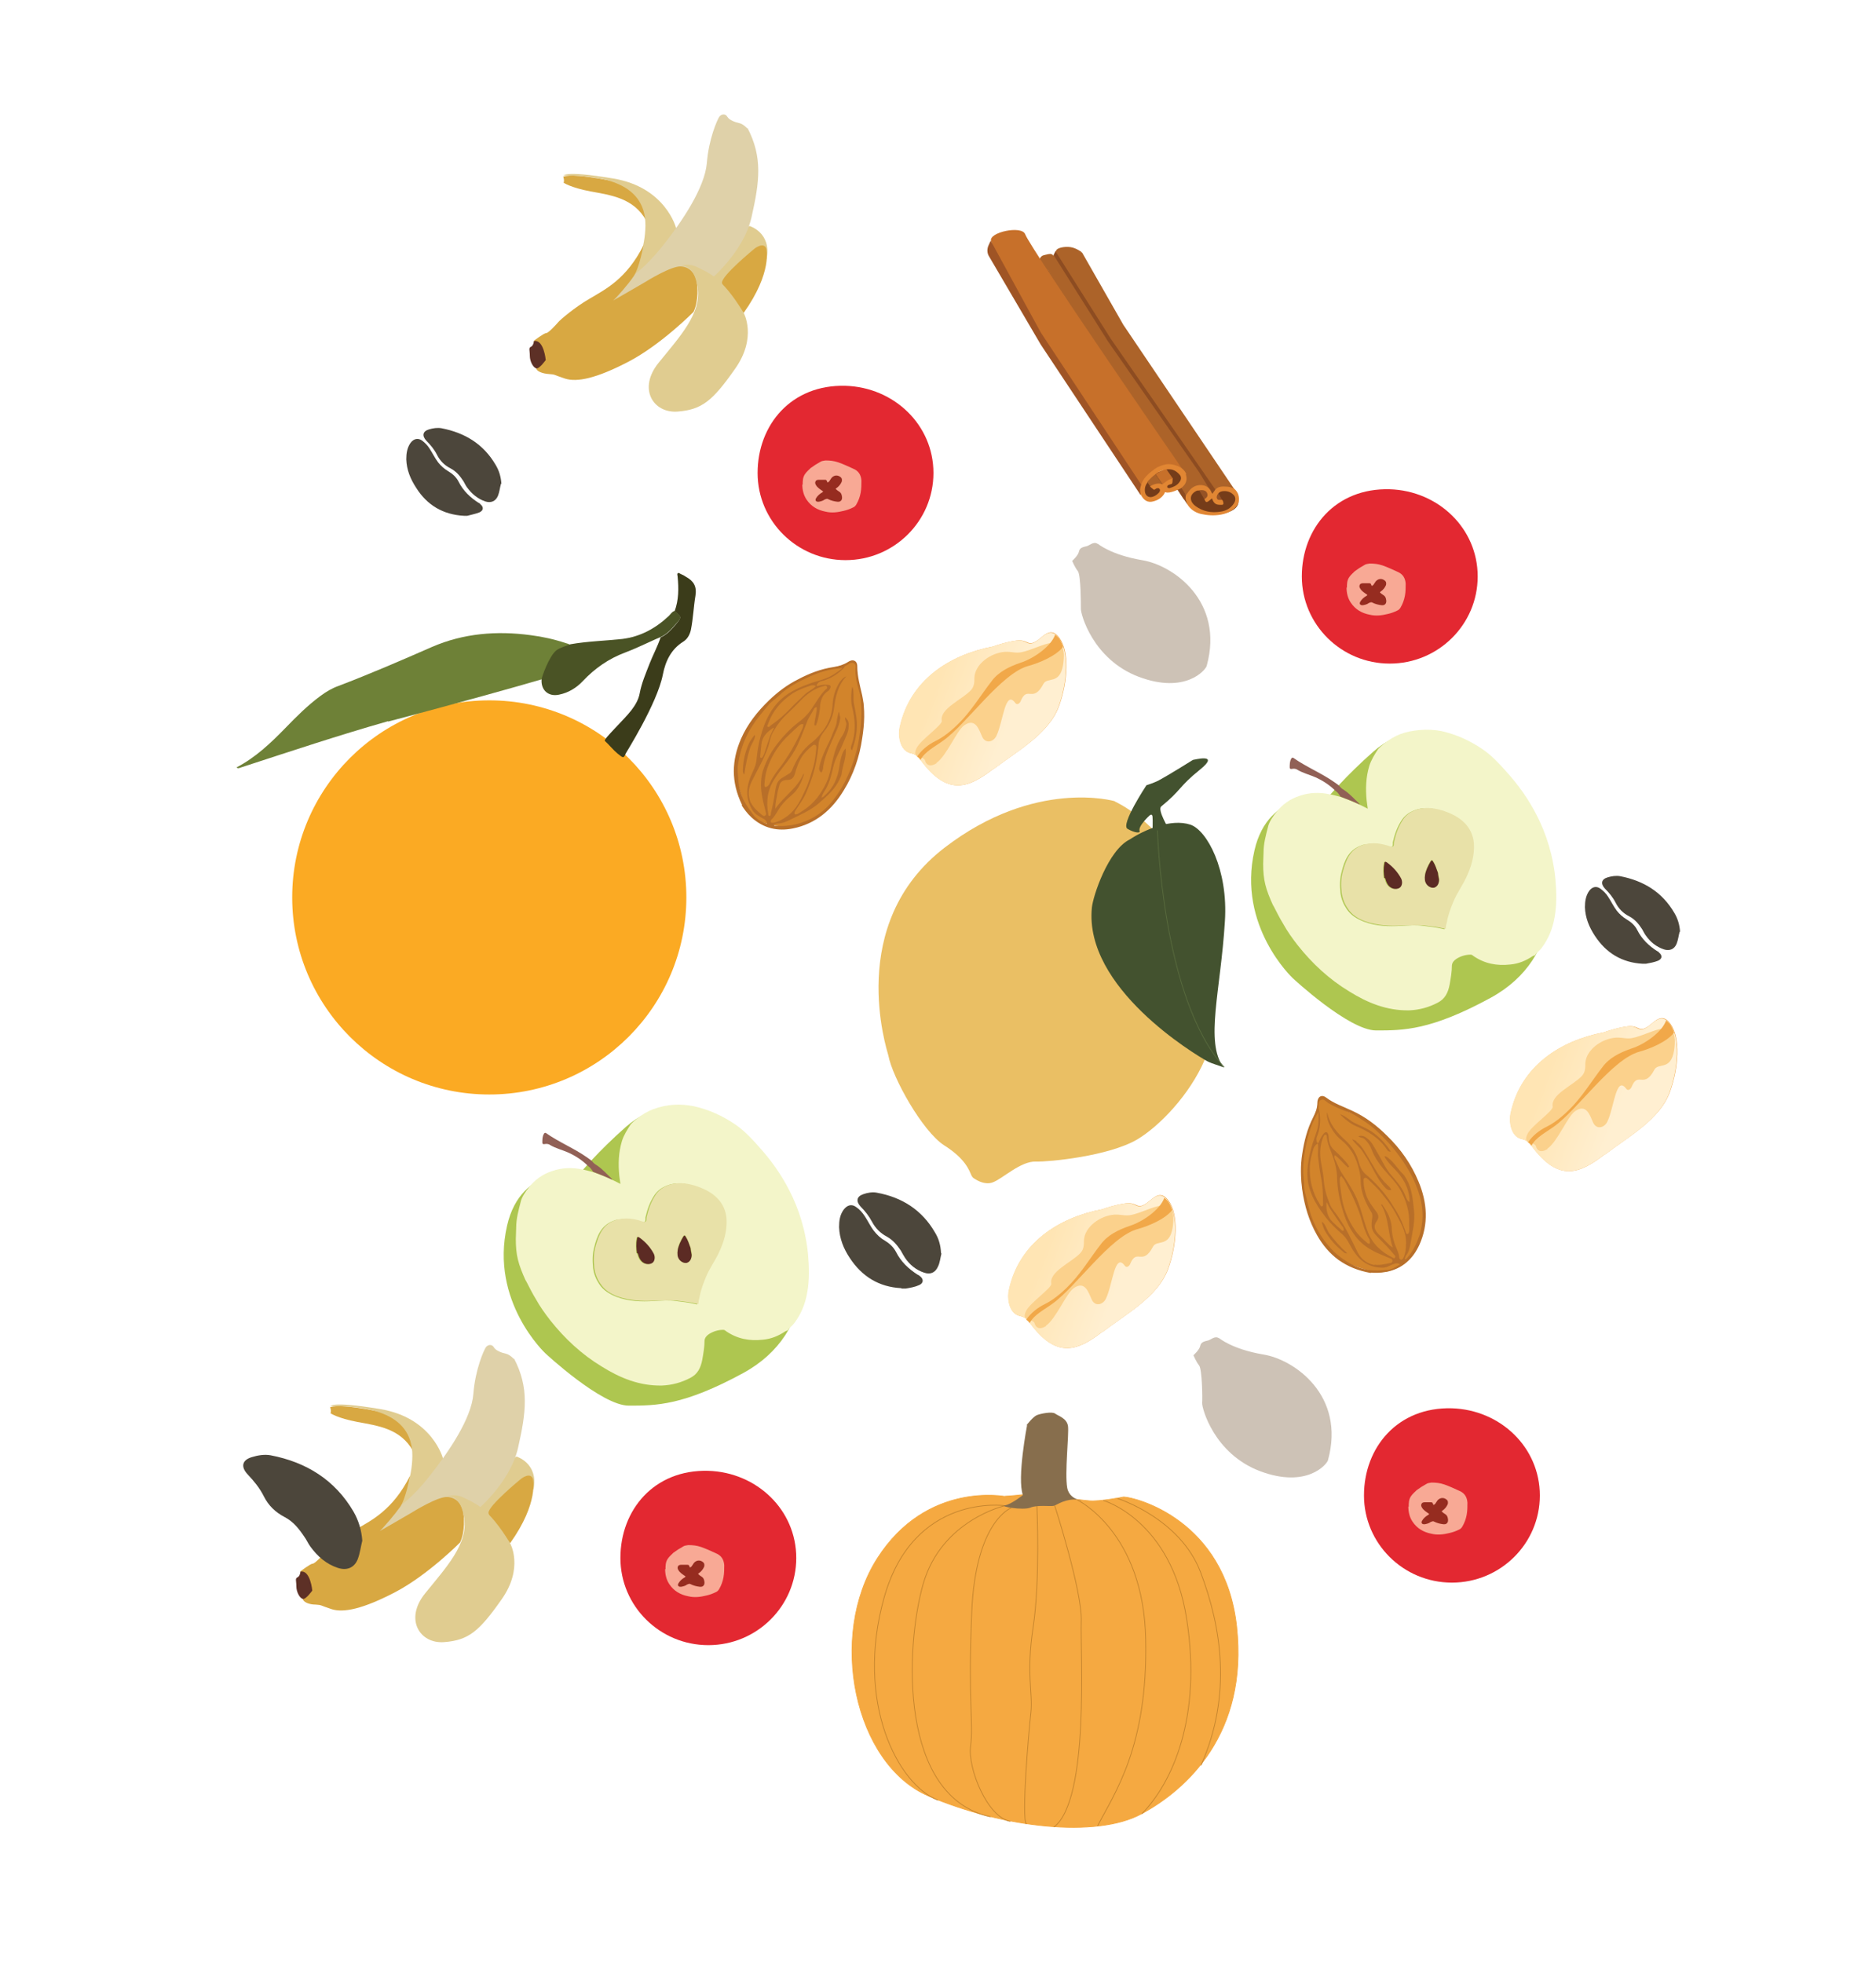 <svg viewBox="0 0 495 518" version="1.1" xmlns:xlink="http://www.w3.org/1999/xlink" xmlns="http://www.w3.org/2000/svg" id="Layer_1">
  
  <defs>
    <linearGradient gradientUnits="userSpaceOnUse" gradientTransform="translate(-142.6 1666.7) rotate(-61.2) scale(1 -1)" y2="162.9" x2="1481.5" y1="184" x1="1478.5" id="linear-gradient">
      <stop stop-color="#ffe5b4" offset="0"></stop>
      <stop stop-color="#ffefd1" offset="1"></stop>
    </linearGradient>
    <linearGradient xlink:href="#linear-gradient" y2="256.4" x2="1376.9" y1="277.6" x1="1373.9" id="linear-gradient1"></linearGradient>
    <linearGradient xlink:href="#linear-gradient" y2="353.2" x2="1493.1" y1="374.4" x1="1490.1" id="linear-gradient2"></linearGradient>
  </defs>
  <g>
    <circle style="fill: #fbaa23;" r="52" cy="236.8" cx="129.1"></circle>
    <g>
      <path style="fill: #6e8137;" d="M102.4,190.3c-13,3.7-25.9,8-38.8,12.2-.4.1-.7.4-1.2,0,5-2.6,9-6.4,12.9-10.4,2.9-3,5.9-6,9.3-8.5,1.5-1.1,3-2,4.7-2.6,8.4-3.2,16.5-6.7,24.7-10.3,8.3-3.6,17.1-4.3,26-3.1,3.2.4,6.3,1.1,9.3,2.1.4.1.8.2,1.2.5,2.3,1.6,3.5,4.9,2.4,5.8-2,1.5-49.2,14.1-50.5,14.4Z"></path>
      <path style="fill: #3b3c1a;" d="M165.1,198.9c-.6,1.2-.6,1.2-2.2-.1-1.2-1-2.1-2.2-3.3-3.3-.5-.4,5-5.5,7-8.1,1-1.3,1.9-2.8,2.2-4.5.5-2.7,1.6-5.2,2.6-7.8.9-2.3,2.1-4.5,2.9-6.9,1.6-.7,2.8-2,3.9-3.3,1.7-2,1.7-2.1-.2-3.6,1.1-3,1.1-6,.8-9.1,0-.3-.2-.7,0-.9.3-.3.6.1.9.2.5.2.9.4,1.3.7,2,1.1,2.9,2.5,2.5,5-.5,3-.6,6-1.2,9-.3,1.3-.9,2.4-2,3.1-3.2,2-4.7,5.1-5.4,8.7-1.5,7.7-9.9,20.9-9.9,21Z"></path>
      <path style="fill: #4a5325;" d="M178,161.2c1.9,1.5,2,1.7.2,3.6-1.1,1.3-2.3,2.6-3.9,3.3-.5.2-.9.4-1.4.6-2.7,1.2-5.3,2.5-8,3.5-4.3,1.6-8,4.2-11.1,7.5-1.7,1.8-3.8,3.1-6.3,3.6-2.8.6-4.8-1.2-4.6-4,0-.6,2-6.2,3.9-7.7,1.1-.8,2.5-1.1,3.7-1.6,4.5-.8,9.1-.9,13.7-1.4,4.8-.6,8.8-2.8,12.3-6.1.5-.5.8-1.1,1.5-1.3Z"></path>
    </g>
  </g>
  <g>
    <path style="fill: #e32831;" d="M223.1,147.8c-12.8,0-23.2-10.3-23.2-23,0-12.7,8.9-23.4,23.2-23,12.8.4,23.2,10.3,23.2,23,0,12.7-10.4,23-23.2,23Z"></path>
    <path style="fill: #f8a995;" d="M211.8,127.9c0-1,0-1.9.6-2.8.4-.6,1-1.1,1.5-1.6.8-.6,1.6-1.1,2.5-1.6.4-.3.9-.3,1.4-.4,1.2,0,2.2.1,3.4.5,1.4.5,2.7,1.1,4,1.7,1.4.6,2,1.7,2.1,3.1,0,1.1,0,2.1-.2,3.2-.2,1.1-.6,2.2-1.2,3.2-.2.3-.5.6-.8.7-.8.4-1.6.7-2.5.9-1.6.4-3.2.6-4.8.2-2.1-.4-3.8-1.4-5-3.2-.8-1.2-1.1-2.6-1.1-4Z"></path>
    <path style="fill: #962c20;" d="M217.1,129.6c-.7-.5-1.4-.9-1.8-1.6-.2-.3-.3-.7-.1-1,.1-.3.5-.4.8-.4.5,0,1,0,1.6,0,.3,0,.5,0,.6.4.1.5.4.2.6,0,.2-.3.4-.6.6-.9.7-.8,1.7-.8,2.4-.2.4.3.4.8.3,1.2-.3.7-.8,1.3-1.4,1.7-.3.2-.2.2,0,.4.4.4.9.5,1.2,1,.3.5.4,1.4.1,1.8-.3.4-.6.4-1,.4-.9-.1-1.7-.3-2.5-.7-.3-.2-.6,0-.9.1-.5.4-1.1.5-1.6.6-.3,0-.5,0-.7-.2-.2-.2-.1-.5,0-.7.4-.7,1-1.2,1.7-1.6,0,0,.1-.1.2-.2Z"></path>
  </g>
  <g>
    <path style="fill: #eabf64;" d="M294.1,211.4s-21-6.1-44.9,12.3c-26.1,20.1-15.2,53.2-14.8,54.8,1.1,5.9,9,20,14.7,23.7,5.7,3.6,6.6,6.6,7.2,7.9.2.4.4.7.8.9.9.6,2.9,1.7,4.8,1,2.6-.9,7.4-5.7,11.5-5.5,3.4.1,19-1.4,26.6-5.8,5.9-3.5,13.9-11.8,17.9-21.1,3.8-8.7-.5-39.2-5.6-49.5-6.8-13.6-18.1-18.6-18.1-18.6Z"></path>
    <g>
      <path style="fill: #43522f;" d="M322.9,281.7c-.7-.4-3.1-1-4.4-1.7-3.2-1.8-32.5-19.3-30.4-40.5.3-3.1,4.3-15.2,10-18,3.8-2.5,10.8-5.6,16-3.9,4.4,1.5,10,11.9,9.1,25.5-1.1,18.3-5.3,31.8-.4,38.5Z"></path>
      <path style="fill: #43522f;" d="M308.5,218.9s-3.2-5.2-2.1-6.1c5.5-4.5,4.5-5.1,10.2-9.7s-1.9-2.5-1.8-2.6-5.7,3.6-9.2,5.5c-1.2.6-3.1,1.2-3.1,1.2,0,0-6.9,10.4-5,11.5s3.4,1.2,3.2.6c-.5-1.3,2.6-4.1,2.6-4.1,0,0,.7-.7.8.3s0,3.8,0,3.8l4.6-.4Z"></path>
    </g>
    <path style="fill: none;" d="M318.5,277.1"></path>
    <path style="fill: none;" d="M304.4,219.2"></path>
    <path style="fill: none; stroke: #586a3d; stroke-miterlimit: 10; stroke-width: .2px;" d="M305.4,219.1s1.2,44.4,17.6,62.5"></path>
  </g>
  <g>
    <path style="fill: #d8a842;" d="M87.1,371.2s.4,1.2.1,1.7c0,0,1.8,1.3,7.1,2.3,5.3,1,11.4,1.7,14.7,7.7,3.3,6,.9-4.6.9-4.6l-6-5s-13.4-3.2-16.7-2Z"></path>
    <path style="fill: #e0cc90;" d="M136.2,384.3s5.9,1.7,4.6,8.6l-13.7,8.2-2.4-9.7,11.5-7Z"></path>
    <path style="fill: #d8a842;" d="M140.6,390.2s1.7,6.2-6,17c0,0-5.6-6.1-5.7-8-.1-1.9,8.6-9,8.6-9,0,0,2.4-1.9,3.1,0Z"></path>
    <path style="fill: #e0cc90;" d="M87.1,371.2s-.6-1.7,13.2.6c13.9,2.3,16.6,13.1,16.6,13.1l-.3,5.8-16.4,13.1s8.5-7.7,8.6-19.6c.1-11.9-12.8-13.2-21.7-13.2Z"></path>
    <path style="fill: #dfd1a9;" d="M135.6,358.6s-1.1-1.2-2.1-1.4-2.7-.8-3.2-1.7-1.6-.7-2.1,0-2.8,5.8-3.3,12.3-6.5,15.3-11.5,21.6c-4.9,6.3-8.3,8.2-8.3,8.2l-6.2,5.4,2.2,1.9,24.6-6.3s8.9-7.3,11-16.6c2.1-9.3,3-15.8-1.1-23.6Z"></path>
    <path style="fill: #d8a842;" d="M79.3,414.6s2.6-2,3.2-2,2.7-2.3,3.2-2.9,4.3-3.9,8.3-6.2,9.7-5.1,14.2-14.1c0,0-1.1,6-2.6,8.2-1.5,2.1-4.4,5.5-5.4,6.4,0,0,7.5-4.3,8.3-4.8s7-4.3,9.5-4.2,3.7,2,4.1,3.5.7,5.5-.7,8.5c0,0-8.5,8.6-17.1,13.1-8.6,4.5-13.7,5.5-16.8,4.5s-2.5-1.1-4.2-1.2c-1.8,0-3.3-.7-3.4-1.5s-.6-7.2-.6-7.2Z"></path>
    <path style="fill: #e0cc90;" d="M118,394.9s1.9-1,4.6.4,6.2,2.4,12,11.9c0,0,3.7,6.5-2.3,14.9-5.9,8.4-8.7,10.7-15.1,11.2s-10.6-6-5-12.9c5.6-6.9,11.2-12.9,10.3-19.6-.9-6.8-4.4-5.9-4.4-5.9Z"></path>
    <path style="fill: #5d3026;" d="M79.3,414.6s-.1,1.3-.8,1.6-.3.9-.3,2.4.9,3.1,1.7,3.3,2.5-2.2,2.5-2.2c0,0-.5-5.5-3.1-5Z"></path>
  </g>
  <rect style="fill: none;" transform="translate(-187.5 110.2) rotate(-29.3)" height="40.5" width="72.8" y="393.7" x="80.8"></rect>
  <g>
    <path style="fill: #d8a842;" d="M148.6,46.5s.4,1.2.1,1.7c0,0,1.8,1.3,7.1,2.3s11.4,1.7,14.7,7.7c3.3,6,.9-4.6.9-4.6l-6-5s-13.4-3.2-16.7-2Z"></path>
    <path style="fill: #e0cc90;" d="M197.7,59.6s5.9,1.7,4.6,8.6l-13.7,8.2-2.4-9.7,11.5-7Z"></path>
    <path style="fill: #d8a842;" d="M202.2,65.6s1.7,6.2-6,17c0,0-5.6-6.1-5.7-8-.1-1.9,8.6-9,8.6-9,0,0,2.4-1.9,3.1,0Z"></path>
    <path style="fill: #e0cc90;" d="M148.6,46.5s-.6-1.7,13.2.6c13.9,2.3,16.6,13.1,16.6,13.1l-.3,5.8-16.4,13.1s8.5-7.7,8.6-19.6c.1-11.9-12.8-13.2-21.7-13.2Z"></path>
    <path style="fill: #dfd1a9;" d="M197.2,33.9s-1.1-1.2-2.1-1.4-2.7-.8-3.2-1.7-1.6-.7-2.1,0-2.8,5.8-3.3,12.3c-.6,6.5-6.5,15.3-11.5,21.6s-8.3,8.2-8.3,8.2l-6.2,5.4,2.2,1.9,24.6-6.3s8.9-7.3,11-16.6c2.1-9.3,3-15.8-1.1-23.6Z"></path>
    <path style="fill: #d8a842;" d="M140.9,89.9s2.6-2,3.2-2,2.7-2.3,3.2-2.9,4.3-3.9,8.3-6.2c4-2.4,9.7-5.1,14.2-14.1,0,0-1.1,6-2.6,8.2s-4.4,5.5-5.4,6.4c0,0,7.5-4.3,8.3-4.8s7-4.3,9.5-4.2,3.7,2,4.1,3.5c.4,1.5.7,5.5-.7,8.5,0,0-8.5,8.6-17.1,13.1-8.6,4.5-13.7,5.5-16.8,4.5s-2.5-1.1-4.2-1.2-3.3-.7-3.4-1.5-.6-7.2-.6-7.2Z"></path>
    <path style="fill: #e0cc90;" d="M179.6,70.2s1.9-1,4.6.4c2.7,1.4,6.2,2.4,12,11.9,0,0,3.7,6.5-2.3,14.9-5.9,8.4-8.7,10.7-15.1,11.2s-10.6-6-5-12.9c5.6-6.9,11.2-12.9,10.3-19.6-.9-6.8-4.4-5.9-4.4-5.9Z"></path>
    <path style="fill: #5d3026;" d="M140.9,89.9s-.1,1.3-.8,1.6-.3.9-.3,2.4.9,3.1,1.7,3.3,2.5-2.2,2.5-2.2c0,0-.5-5.5-3.1-5Z"></path>
  </g>
  <rect style="fill: none;" transform="translate(-20.8 98.8) rotate(-29.3)" height="40.5" width="72.8" y="69" x="142.4"></rect>
  <g>
    <path style="fill: #aec650;" d="M153.2,309.4s-15.7-2.3-19.4,14c-4.6,20,10.1,33.7,10.1,33.7,0,0,14.8,13.8,22,13.8,7.2,0,14.4,0,30.2-8.6,39.2-21.4-3.4-89.1-30.9-65-7.6,6.7-11.9,12-11.9,12Z"></path>
    <path style="fill: #f3f5c9;" d="M138.8,338.1c-2.1-4.6-2.7-6.9-2.7-11.2,0-1,.1-2,.1-3,0-2.3.6-4.5,1.2-6.8.2-1.1,1.4-2.9,2.1-3.7,1.6-2.1,3.7-3.6,6.2-4.4,2.6-.9,5.3-1,8-.4.3,0,2.2.5,2.9.7,1.7.6,3.4,1.3,5.1,2.1h0s0,0,0,0c.6.3,1.3.6,2,1-.1-.8-.2-1.5-.3-2.2-.3-3.1-.2-6.1.7-9.1.5-1.6,1.4-3,2.3-4.4.6-.7,3-2.9,5.9-4,3.8-1.4,7.3-1.5,10.8-.8,4,.9,7.5,2.5,10.9,4.8,2.8,1.9,5.2,4.7,7.4,7.2,3.1,3.6,5.7,7.6,7.7,11.9,1.3,2.8,2.3,5.7,3,8.6.5,2.1.9,4.3,1.1,6.5.3,3.4.4,6.8-.2,10.1-.5,3-1.6,5.7-3.4,8.1-.5.7-1.3,1.2-1.8,2-.2,0-.4.1-.6.2-1.8,1.2-3.7,2-5.9,2.2-3.5.4-6.8-.2-9.8-2.3-.2-.2-.4-.3-.7-.3-1.3,0-2.6.4-3.7,1.1-.6.4-1.1.9-1.2,1.7,0,1.7-.3,3.4-.6,5.1-.4,2.1-1.2,3.8-3.2,4.8-2.3,1.2-4.8,1.9-7.5,2-5.9.1-11-2-15.8-5-5.3-3.2-9.8-7.4-13.6-12.2-1.4-1.8-2.7-3.6-3.8-5.6-1-1.6-1.8-3.3-2.7-5ZM162.9,321.8c-.4.1-.8.2-1.2.4-3.1,1.2-4.2,4-4.9,6.9-.5,1.8-.5,3.6-.3,5.5.2,1.6.8,3,1.6,4.2,1.1,1.7,2.8,2.7,4.6,3.4,3.2,1.2,6.5,1.3,9.8,1.1,2-.1,3.9-.3,5.9,0,1.7.2,3.4.4,5.1.8.2,0,.5.3.5-.2,0-.6.2-1,.3-1.6.4-1.8,1-3.6,1.7-5.3.9-2.2,2.3-4.1,3.3-6.2,1.3-2.9,2.3-5.9,2.1-9.2-.1-2.1-1-3.9-2.5-5.4-1.7-1.7-3.7-2.7-6-3.3-2.4-.7-4.7-1-7.1,0-1.2.5-2.2,1.2-3,2.3-1.3,1.9-2,3.9-2.5,6.1,0,.4.1,1.1-.4,1.2-.4.1-.9-.1-1.3-.3-1.9-.6-3.9-.7-6-.3Z"></path>
    <path style="fill: #e8e1a8;" d="M162.9,321.8c2.1-.5,4-.3,6,.3.4.1,1,.4,1.3.3.5-.1.3-.8.4-1.2.5-2.2,1.2-4.2,2.5-6.1.8-1.1,1.8-1.8,3-2.3,2.4-.9,4.7-.7,7.1,0,2.2.7,4.3,1.6,6,3.3,1.5,1.5,2.3,3.3,2.5,5.4.2,3.3-.7,6.3-2.1,9.2-1,2.1-2.4,4-3.3,6.2-.7,1.7-1.4,3.5-1.7,5.3-.1.5-.3,1-.3,1.6,0,.5-.3.2-.5.2-1.7-.4-3.4-.6-5.1-.8-2-.2-3.9,0-5.9,0-3.3.2-6.6,0-9.8-1.1-1.9-.7-3.5-1.7-4.6-3.4-.9-1.3-1.4-2.7-1.6-4.2-.2-1.9-.2-3.7.3-5.5.8-2.9,1.8-5.7,4.9-6.9.4-.2.8-.3,1.2-.4ZM168.1,330.7c.3,1.2.7,2.1,1.7,2.6.8.4,1.8.3,2.3-.2.5-.6.7-1.5.2-2.3-.9-1.7-2.1-3.1-3.7-4.2-.4-.3-.6-.3-.7.3-.2,1.3-.1,2.6,0,3.8ZM182.2,329.2c-.4-1-.7-2.1-1.3-3-.2-.3-.3-.4-.6,0-.7,1.1-1.3,2.3-1.5,3.7-.1.8,0,1.6.4,2.3.5.8,1.4,1.2,2.1.9.8-.3,1.2-1,1.2-2.1,0-.6-.2-1.3-.3-1.9Z"></path>
    <path style="fill: #916056;" d="M156.3,306.5c.3.4.7.7,1.2,1,1.5,1,2.6,2.3,3.9,3.5,0,0,.1.2.2.3-1.7-.8-3.3-1.4-5.1-2.1-.4-.6-.7-1.1-1.3-1.5-1.5-1.5-3.3-2.7-5.3-3.6-1.6-.7-3.3-1.1-4.8-2-.4-.3-1-.3-1.5-.2-.3,0-.5,0-.5-.4,0-.8,0-1.6.4-2.3.1-.2.3-.4.6-.2,3.4,2.4,7.4,4,10.8,6.4.4.3.9.6,1.3,1Z"></path>
    <path style="fill: #9d7b72;" d="M161.7,311.4s0,0,0,0c0,0,0,0,0,0Z"></path>
    <path style="fill: #5c2b24;" d="M168.1,330.7c-.2-1.2-.3-2.5,0-3.8,0-.6.3-.6.7-.3,1.5,1.1,2.8,2.5,3.7,4.2.4.8.3,1.8-.2,2.3-.5.5-1.5.6-2.3.2-1-.5-1.4-1.5-1.7-2.6Z"></path>
    <path style="fill: #5c2b24;" d="M182.2,329.2c0,.6.2,1.3.3,1.9,0,1-.4,1.8-1.2,2.1-.7.2-1.6-.2-2.1-.9-.5-.7-.5-1.5-.4-2.3.2-1.3.8-2.5,1.5-3.7.3-.4.4-.3.6,0,.6.9.9,1.9,1.3,3Z"></path>
  </g>
  <rect style="fill: none;" transform="translate(346.7 725) rotate(-161.3)" height="15" width="29" y="326.5" x="218.5"></rect>
  <path style="fill: #4c463b;" d="M248.4,330.8c-.3,1.2-.4,2.4-.9,3.4-.7,1.6-2,2.2-3.7,1.6-2.1-.7-3.8-2.1-5-3.9-.4-.6-.7-1.2-1.1-1.9-1-1.5-2.1-2.8-3.7-3.7-1.7-.9-3-2.2-3.9-3.9-.8-1.5-1.8-2.8-3-4-1.3-1.4-1.1-2.7.7-3.3,1.1-.4,2.4-.6,3.5-.4,6.7,1.2,12,4.6,15.4,10.5,1,1.6,1.5,3.4,1.6,5.4Z"></path>
  <path style="fill: #4c463b;" d="M237.8,339.9c-5.9-.3-10.4-3.1-13.6-8-1.6-2.4-2.7-5.1-2.8-8.1,0-1.7.2-3.2,1.2-4.6.9-1.2,2.1-1.6,3.3-.7.9.6,1.6,1.4,2.2,2.3.9,1.3,1.5,2.7,2.5,4,.8,1,1.7,1.9,2.8,2.5,1.3.8,2.3,1.7,3,3,1.3,2.6,3.3,4.5,5.8,6.1.2,0,.3.2.5.3,1.1.8,1,1.9-.2,2.4-1.1.5-2.3.7-3.5.9-.3,0-.7,0-1.1,0Z"></path>
  <rect style="fill: none;" transform="translate(187.8 292) rotate(-161.3)" height="13.9" width="26.9" y="123.6" x="104.5"></rect>
  <path style="fill: #4c463b;" d="M132.2,127.6c-.3,1.1-.4,2.2-.8,3.2-.6,1.5-1.9,2-3.4,1.5-2-.7-3.5-2-4.7-3.6-.4-.5-.7-1.2-1-1.7-.9-1.4-1.9-2.6-3.4-3.4-1.6-.8-2.8-2-3.6-3.6-.7-1.4-1.7-2.6-2.8-3.7-1.2-1.3-1-2.5.7-3,1-.3,2.2-.5,3.3-.3,6.2,1.2,11.1,4.2,14.3,9.7.9,1.5,1.4,3.2,1.5,5Z"></path>
  <path style="fill: #4c463b;" d="M122.4,136.1c-5.5-.3-9.7-2.8-12.6-7.4-1.5-2.3-2.5-4.7-2.6-7.5,0-1.5.2-3,1.1-4.3.8-1.1,1.9-1.4,3-.7.8.6,1.5,1.3,2,2.1.8,1.2,1.4,2.5,2.3,3.7.7.9,1.6,1.7,2.6,2.3,1.2.7,2.2,1.6,2.8,2.8,1.2,2.4,3.1,4.2,5.3,5.6.1,0,.3.1.4.3,1,.8.9,1.7-.2,2.2-1,.4-2.1.6-3.2.9-.3,0-.7,0-1,0Z"></path>
  <g>
    <rect style="fill: none;" transform="translate(326.3 462.2) rotate(-161.3)" height="23" width="44.6" y="192.8" x="178.9"></rect>
    <g>
      <path style="fill: #d19449;" d="M217.2,210s0,0,0,0c0,0,0,0,0,0h0Z"></path>
      <path style="fill: #d2842b;" d="M225.4,174.6s-.6-.4-2.5.9-.2,0-.2,0c0,0-12.4,2.3-19.5,9.3-7.1,7-10.1,17.6-9.2,19.5.8,1.9,1.9,10.7,6.9,12.6,4.7,1.7,10.8,2.2,15.9-2.2,5.2-4.4,8.5-12.3,9.1-14.5s2.8-12.3,1.7-15.4-1.7-9.4-1.7-9.4l-.5-.9Z"></path>
      <g>
        <path style="fill: #b86f29;" d="M221.7,189c.1,1.4-.8,3.5-1.4,4.7-1.2,2.8-2.6,5.5-3.1,8.6,0,.5-.1,1.1-.5,1.6-.4-.4-.7-.8-.5-1.5.6-3.3,2.5-6,3.6-9.1.4-1,.9-1.9,1-3,0-.3.4-2.4.6-2.5l.2,1.2Z"></path>
        <path style="fill: #b86f29;" d="M224.9,181.2c.5,1.1.2,3.4.4,4.3.3,1.7.7,3.4.8,5.1.1,2.5-.4,5-1.3,7.4-.4-.4-.3-.8-.2-1.2,1.3-3.5,1.1-6.9.2-10.4-.3-1.1-.3-3.8.1-5.2Z"></path>
        <path style="fill: #b86f29;" d="M199.2,194c.2.8-1.1,2.7-1.3,3.4-.7,2.3-1.2,4.5-1.5,7-.4-.4-.4-.8-.4-1.2.1-2.5.6-4.9,1.7-7.2.1-.3,1.2-1.9,1.5-2.1h0Z"></path>
        <path style="fill: #b86f29;" d="M195.8,212.4c-3-6.2-2.7-11.8-.3-17.4,1.7-3.9,4.3-7.2,7.4-10.2,2.3-2.2,4.8-4.1,7.6-5.5,3-1.6,6.1-2.8,9.5-3.3,1.3-.2,2.6-.6,3.7-1.3,1.3-.9,2.5-.4,2.5,1.1,0,2.6.7,5.1,1.3,7.7.8,3.8.6,7.5,0,11.3-.7,4.9-2.3,9.6-4.9,13.8-3.1,5.1-7.4,8.8-13.4,10-4,.8-7.7,0-10.9-2.9-1.2-1.1-2.1-2.4-2.6-3.2ZM223.1,197.5c.4,1.8-.8,4.7-1,6.5,0,.5-.3,1-.5,1.5-1.2,2.7-3.4,4.6-5.6,6.5-2.2,1.9-4.9,3-7.5,4.3-1,.5-2.1,1-3.4,1-.3,0-.7.2-1,.3.2.4.4.3.6.3,2.3.2,4.5-.1,6.7-.8,3.4-1.1,6.2-3.1,8.3-5.8,1.5-1.9,2.9-4.1,3.9-6.4,1.6-3.5,2.7-7.1,3.2-10.9.3-1.9.5-3.9.5-5.8,0-2.1-.1-4.2-.7-6.2-.5-1.7-.9-3.4-.9-5.1,0-.7.3-1.5-.4-1.9-.8-.4-1.5.4-2.2.7-.2,0-.3.4-.4.5-1.4,1.5-3.1,2.6-5.1,3.3-.6.2-1.4.2-1.8.8-.1.2-.4.3-.3.6.1.3.4,0,.6,0,.7-.2,1.5-.3,2.2-.2.9,0,1.1.4.6,1.2-.1.2-.3.4-.5.5-1.3.9-1.8,2.1-2,3.7,0,1.1-.5,4-1,5,0,.2-.1.4-.4.3-.2,0-.1-.3-.1-.4,0-.8.7-3.5.6-4.4-.5,0-.7.4-.8.6-.6,1.2-1.4,2.2-1.8,3.4-1,2.5-1.9,5.1-3.2,7.4-1.5,2.7-3.7,4.9-5.3,7.5-1.9,2.9-2.3,5.9-1.7,9.2,0,.3,0,.6.3.6.4,0,.4-.4.4-.7.5-2,.9-4.1,1.2-6.2.2-1.2.5-2.4,1.7-3.1.6-.4,1.2-.7,1.8-1.1.4-.2.7-.5.9-1,1.2-2.9,2.7-5.4,5.2-7.3,1.1-.8,2-1.9,2.9-3,1.6-2.1,2.5-4.6,2.6-7.2.1-1.9.7-3.7,1.6-5.3.5-.9,1.4-1.8,2-1.9-2.2,2.3-2.8,5.2-3.2,8.1-.3,2.5-1.2,4.7-2.8,6.6-.7.9-1.2,1.9-1.3,3.1-.3,3.4-.9,6.7-2.1,9.9-.7,1.8-1.3,3.6-2.4,5.2-.6.9-1.1,1.7-1.7,2.6-.1.2-.3.5-.1.8.2.2.5,0,.7,0,.6-.3,1.1-.7,1.6-1,2.8-1.8,4.7-4.4,6.1-7.4,1-2.2,1.2-4.5,1.8-6.7.5-1.9,1.2-3.9,2.3-5.5.7-1,.9-2,1.1-3,.1-.7-.5-1.2-.3-1.9.9.7,1,1.5.9,2.5,0,1.4-.8,2.7-1.3,4-.9,2.3-2.3,4.4-2.8,6.8-.4,1.9-.9,3.8-1.9,5.6-.4.7-1,1.4-1.1,2.3,0,0,0,0,0,0,0,0,0,0,0,0,.3-.2.6-.3.8-.6,2.4-2.1,3.5-4.8,3.9-7.8.1-1,.6-3.2,1.2-4.1h0ZM222.1,176.3c-3,.2-5.6,1-8.2,2.1-3,1.4-6,2.8-8.4,5.2-.9.9-2,1.5-2.8,2.5-1.4,1.7-2.9,3.4-4.1,5.3-2,3-3.2,6.3-3.8,9.9-.3,1.4-.1,2.9,0,4.3.1,2.1.7,4.1,1.6,5.9.7,1.3,1.7,2.6,2.6,3.8.9,1,2,1.6,3.4,2.1-.1-1-.8-1.3-1.4-1.6-.8-.5-1.7-.9-2.3-1.8-1.8-2.7-1.9-5.5-.9-8.4.6-1.7,1.6-3.2,1.8-5,.2-2.1.5-4.2,1.1-6.3.9-3.3,2.2-6.4,4.5-8.9,2.2-2.4,5.1-3.8,8.1-4.9,1.5-.6,3.1-.9,4.6-1.5,1.6-.6,2.8-1.5,4.3-2.6ZM198.2,211.9c.6,1.2,1.6,2.1,2.7,3,.3.2.6.6,1,.3.4-.3.2-.7.1-1-.2-1.2-.6-2.3-.8-3.5-.5-2.3-.6-4.7,0-7,.7-2.3,1.8-4.5,3.2-6.5,1.8-2.5,3.9-4.8,6.4-6.7,1.5-1.1,2.7-2.4,3.7-4,1.1-1.6,2-3.3,3.4-4.6.2-.2.5-.3.3-.7-.1-.3-.5-.3-.7-.2-2.2.5-4,1.7-5.6,3.2-1.3,1.3-2.5,2.6-3.8,3.8-1.7,1.5-3,3.2-4.1,5.1-.7,1.2-.9,2.6-1.3,3.9-1.1,3.3-2.9,6.2-4.4,9.3-.9,1.8-1,3.7-.2,5.5ZM212.1,204.1c0,.1,0,.3,0,.4-.7,2-1.5,3.9-3.2,5.3-1.1.9-2.1,1.9-3,3.1-.8,1.1-1.3,2.4-2.3,3.3-.2.2-.3.5-.2.7.1.3.4.2.7.2,1.4-.3,2.6-1,3.7-1.8,2.4-1.8,3.6-4.5,4.8-7.1.9-1.9,1.4-3.9,2-5.9.5-1.6.6-3.3.8-4.9,0-.3,0-.6-.2-.8-.4-.2-.7,0-.9.2-1,.8-1.9,1.7-2.6,2.7-1,1.5-1.5,3.1-2,4.8-.3,1-.9,1.5-2,1.5-1.1,0-1.9.5-2.1,1.6-.1.5-.3,1-.4,1.5-.2,1.5-.7,3-.6,4.5,2.2-3.3,5.8-5.4,7.4-9.2ZM212,191.1c-.5-.1-.9.1-1.1.3-.9.8-1.8,1.6-2.7,2.5-2.6,2.4-4.5,5.3-5.7,8.7-.5,1.4-.7,2.9-.8,4.4,0,.3,0,.6.3.7.2,0,.4-.2.6-.3.1-.1.3-.3.4-.5.6-1.4,1.5-2.7,2.4-3.9,2.6-3.3,4.6-6.9,6.3-10.7.2-.3.2-.8.3-1.2ZM215.3,181c-.7-.3-1.2-.2-1.7,0-1.5.5-3.1,1.1-4.5,2-3,2-5.2,4.6-6.4,7.9,0,.3-.4.6-.2.8.3.3.6,0,.9-.3,1.9-1.3,3.7-2.9,5.3-4.6,1.1-1.2,2.4-2.3,3.6-3.5.9-.9,2.1-1.3,3-2.3ZM204.1,192c-1.7,1.1-3,2.4-3.2,4.4-.1,1-.2,2-.3,3,0,.2-.1.5.2.6.3,0,.4-.2.5-.4.1-.2.2-.4.3-.6.5-1.6,1.1-3.2,1.6-4.8.3-.7.7-1.4,1-2.1Z"></path>
      </g>
    </g>
    <rect style="fill: none;" transform="translate(83.7 -59.9) rotate(20.8)" height="30.9" width="53.2" y="182.8" x="178.6"></rect>
  </g>
  <g>
    <path style="fill: #e32831;" d="M186.9,434.1c-12.8,0-23.2-10.3-23.2-23,0-12.7,8.9-23.4,23.2-23,12.8.4,23.2,10.3,23.2,23,0,12.7-10.4,23-23.2,23Z"></path>
    <path style="fill: #f8a995;" d="M175.6,414.1c0-1,0-1.9.6-2.8.4-.6,1-1.1,1.5-1.6.8-.6,1.6-1.1,2.5-1.6.4-.3.9-.3,1.4-.4,1.2,0,2.2.1,3.4.5,1.4.5,2.7,1.1,4,1.7,1.4.6,2,1.7,2.1,3.1,0,1.1,0,2.1-.2,3.2-.2,1.1-.6,2.2-1.2,3.2-.2.3-.5.6-.8.7-.8.4-1.6.7-2.5.9-1.6.4-3.2.6-4.8.2-2.1-.4-3.8-1.4-5-3.2-.8-1.2-1.1-2.6-1.1-4Z"></path>
    <path style="fill: #962c20;" d="M180.8,415.9c-.7-.5-1.4-.9-1.8-1.6-.2-.3-.3-.7-.1-1,.1-.3.5-.4.8-.4.5,0,1,0,1.6,0,.3,0,.5,0,.6.4.1.5.4.2.6,0,.2-.3.4-.6.6-.9.7-.8,1.7-.8,2.4-.2.4.3.4.8.3,1.2-.3.7-.8,1.3-1.4,1.7-.3.2-.2.2,0,.4.4.4.9.5,1.2,1,.3.5.4,1.4.1,1.8-.3.4-.6.4-1,.4-.9-.1-1.7-.3-2.5-.7-.3-.2-.6,0-.9.1-.5.4-1.1.5-1.6.6-.3,0-.5,0-.7-.2-.2-.2-.1-.5,0-.7.4-.7,1-1.2,1.7-1.6,0,0,.1-.1.2-.2Z"></path>
  </g>
  <rect style="fill: none;" transform="translate(12 824.1) rotate(-161.3)" height="21.3" width="41.2" y="400.5" x="53.2"></rect>
  <path style="fill: #4c463b;" d="M95.6,406.5c-.4,1.6-.6,3.3-1.2,4.9-.9,2.3-2.9,3.1-5.3,2.3-3-1-5.3-3-7.2-5.6-.6-.8-1-1.8-1.6-2.6-1.4-2.1-2.9-4-5.2-5.2-2.5-1.3-4.3-3.1-5.5-5.5-1.1-2.2-2.6-4-4.2-5.7-1.9-2-1.6-3.8,1-4.6,1.6-.5,3.4-.8,5-.5,9.4,1.8,17,6.5,21.9,14.9,1.3,2.3,2.1,4.8,2.3,7.7Z"></path>
  <g>
    <path style="fill: #e32831;" d="M383.1,417.6c-12.8,0-23.2-10.3-23.2-23,0-12.7,8.9-23.4,23.2-23,12.8.4,23.2,10.3,23.2,23,0,12.7-10.4,23-23.2,23Z"></path>
    <path style="fill: #f8a995;" d="M371.7,397.6c0-1,0-1.9.6-2.8.4-.6,1-1.1,1.5-1.6.8-.6,1.6-1.1,2.5-1.6.4-.3.9-.3,1.4-.4,1.2,0,2.2.1,3.4.5,1.4.5,2.7,1.1,4,1.7,1.4.6,2,1.7,2.1,3.1,0,1.1,0,2.1-.2,3.2-.2,1.1-.6,2.2-1.2,3.2-.2.3-.5.6-.8.7-.8.4-1.6.7-2.5.9-1.6.4-3.2.6-4.8.2-2.1-.4-3.8-1.4-5-3.2-.8-1.2-1.1-2.6-1.1-4Z"></path>
    <path style="fill: #962c20;" d="M377,399.4c-.7-.5-1.4-.9-1.8-1.6-.2-.3-.3-.7-.1-1,.1-.3.5-.4.8-.4.5,0,1,0,1.6,0,.3,0,.5,0,.6.4.1.5.4.2.6,0,.2-.3.4-.6.6-.9.7-.8,1.7-.8,2.4-.2.4.3.4.8.3,1.2-.3.7-.8,1.3-1.4,1.7-.3.2-.2.2,0,.4.4.4.9.5,1.2,1,.3.5.4,1.4.1,1.8-.3.4-.6.4-1,.4-.9-.1-1.7-.3-2.5-.7-.3-.2-.6,0-.9.1-.5.4-1.1.5-1.6.6-.3,0-.5,0-.7-.2-.2-.2-.1-.5,0-.7.4-.7,1-1.2,1.7-1.6,0,0,.1-.1.2-.2Z"></path>
  </g>
  <g>
    <path style="fill: #e32831;" d="M366.7,175.1c-12.8,0-23.2-10.3-23.2-23s8.9-23.4,23.2-23c12.8.4,23.2,10.3,23.2,23s-10.4,23-23.2,23Z"></path>
    <path style="fill: #f8a995;" d="M355.4,155.1c0-1,0-1.9.6-2.8.4-.6,1-1.1,1.5-1.6.8-.6,1.6-1.1,2.5-1.6.4-.3.9-.3,1.4-.4,1.2,0,2.2.1,3.4.5,1.4.5,2.7,1.1,4,1.7,1.4.6,2,1.7,2.1,3.1,0,1.1,0,2.1-.2,3.2-.2,1.1-.6,2.2-1.2,3.2-.2.3-.5.6-.8.7-.8.4-1.6.7-2.5.9-1.6.4-3.2.6-4.8.2-2.1-.4-3.8-1.4-5-3.2-.8-1.2-1.1-2.6-1.1-4Z"></path>
    <path style="fill: #962c20;" d="M360.7,156.9c-.7-.5-1.4-.9-1.8-1.6-.2-.3-.3-.7-.1-1,.1-.3.5-.4.8-.4.5,0,1,0,1.6,0,.3,0,.5,0,.6.4.1.5.4.2.6,0,.2-.3.4-.6.6-.9.7-.8,1.7-.8,2.4-.2.4.3.4.8.3,1.2-.3.7-.8,1.3-1.4,1.7-.3.2-.2.2,0,.4.4.4.9.5,1.2,1,.3.5.4,1.4.1,1.8-.3.4-.6.4-1,.4-.9-.1-1.7-.3-2.5-.7-.3-.2-.6,0-.9.1-.5.4-1.1.5-1.6.6-.3,0-.5,0-.7-.2-.2-.2-.1-.5,0-.7.4-.7,1-1.2,1.7-1.6,0,0,.1-.1.2-.2Z"></path>
  </g>
  <g>
    <path style="fill: #aec650;" d="M350.4,210.4s-15.7-2.3-19.4,14c-4.6,20,10.1,33.7,10.1,33.7,0,0,14.8,13.8,22,13.8s14.4,0,30.2-8.6c39.2-21.4-3.4-89.1-30.9-65-7.6,6.7-11.9,12-11.9,12Z"></path>
    <path style="fill: #f3f5c9;" d="M336,239.1c-2.1-4.6-2.7-6.9-2.7-11.2,0-1,.1-2,.1-3,0-2.3.6-4.5,1.2-6.8.2-1.1,1.4-2.9,2.1-3.7,1.6-2.1,3.7-3.6,6.2-4.4,2.6-.9,5.3-1,8-.4.3,0,2.2.5,2.9.7,1.7.6,3.4,1.3,5.1,2.1h0s0,0,0,0c.6.3,1.3.6,2,1-.1-.8-.2-1.5-.3-2.2-.3-3.1-.2-6.1.7-9.1.5-1.6,1.4-3,2.3-4.4.6-.7,3-2.9,5.9-4s7.3-1.5,10.8-.8c4,.9,7.5,2.5,10.9,4.8,2.8,1.9,5.2,4.7,7.4,7.2,3.1,3.6,5.7,7.6,7.7,11.9,1.3,2.8,2.3,5.7,3,8.6.5,2.1.9,4.3,1.1,6.5.3,3.4.4,6.8-.2,10.1-.5,3-1.6,5.7-3.4,8.1-.5.7-1.3,1.2-1.8,2-.2,0-.4.1-.6.2-1.8,1.2-3.7,2-5.9,2.2-3.5.4-6.8-.2-9.8-2.3-.2-.2-.4-.3-.7-.3-1.3,0-2.6.4-3.7,1.1-.6.4-1.1.9-1.2,1.7,0,1.7-.3,3.4-.6,5.1-.4,2.1-1.2,3.8-3.2,4.8-2.3,1.2-4.8,1.9-7.5,2-5.9.1-11-2-15.8-5-5.3-3.2-9.8-7.4-13.6-12.2-1.4-1.8-2.7-3.6-3.8-5.6-1-1.6-1.8-3.3-2.7-5ZM360.1,222.8c-.4.1-.8.2-1.2.4-3.1,1.2-4.2,4-4.9,6.9-.5,1.8-.5,3.6-.3,5.5.2,1.6.8,3,1.6,4.2,1.1,1.7,2.8,2.7,4.6,3.4,3.2,1.2,6.5,1.3,9.8,1.1,2-.1,3.9-.3,5.9,0,1.7.2,3.4.4,5.1.8.2,0,.5.3.5-.2,0-.6.2-1,.3-1.6.4-1.8,1-3.6,1.7-5.3.9-2.2,2.3-4.1,3.3-6.2,1.3-2.9,2.3-5.9,2.1-9.2-.1-2.1-1-3.9-2.5-5.4-1.7-1.7-3.7-2.7-6-3.3-2.4-.7-4.7-1-7.1,0-1.2.5-2.2,1.2-3,2.3-1.3,1.9-2,3.9-2.5,6.1,0,.4.1,1.1-.4,1.2-.4.1-.9-.1-1.3-.3-1.9-.6-3.9-.7-6-.3Z"></path>
    <path style="fill: #e8e1a8;" d="M360.1,222.8c2.1-.5,4-.3,6,.3.4.1,1,.4,1.3.3.5-.1.3-.8.4-1.2.5-2.2,1.2-4.2,2.5-6.1.8-1.1,1.8-1.8,3-2.3,2.4-.9,4.7-.7,7.1,0,2.2.7,4.3,1.6,6,3.3,1.5,1.5,2.3,3.3,2.5,5.4.2,3.3-.7,6.3-2.1,9.2-1,2.1-2.4,4-3.3,6.2-.7,1.7-1.4,3.5-1.7,5.3-.1.5-.3,1-.3,1.6,0,.5-.3.2-.5.2-1.7-.4-3.4-.6-5.1-.8-2-.2-3.9,0-5.9,0-3.3.2-6.6,0-9.8-1.1-1.9-.7-3.5-1.7-4.6-3.4-.9-1.3-1.4-2.7-1.6-4.2-.2-1.9-.2-3.7.3-5.5.8-2.9,1.8-5.7,4.9-6.9.4-.2.8-.3,1.2-.4ZM365.3,231.7c.3,1.2.7,2.1,1.7,2.6.8.4,1.8.3,2.3-.2.5-.6.7-1.5.2-2.3-.9-1.7-2.1-3.1-3.7-4.2-.4-.3-.6-.3-.7.3-.2,1.3-.1,2.6,0,3.8ZM379.4,230.2c-.4-1-.7-2.1-1.3-3-.2-.3-.3-.4-.6,0-.7,1.1-1.3,2.3-1.5,3.7-.1.8,0,1.6.4,2.3.5.8,1.4,1.2,2.1.9.8-.3,1.2-1,1.2-2.1,0-.6-.2-1.3-.3-1.9Z"></path>
    <path style="fill: #916056;" d="M353.5,207.5c.3.4.7.7,1.2,1,1.5,1,2.6,2.3,3.9,3.5,0,0,.1.2.2.3-1.7-.8-3.3-1.4-5.1-2.1-.4-.6-.7-1.1-1.3-1.5-1.5-1.5-3.3-2.7-5.3-3.6-1.6-.7-3.3-1.1-4.8-2-.4-.3-1-.3-1.5-.2-.3,0-.5,0-.5-.4,0-.8,0-1.6.4-2.3.1-.2.3-.4.6-.2,3.4,2.4,7.4,4,10.8,6.4.4.3.9.6,1.3,1Z"></path>
    <path style="fill: #9d7b72;" d="M358.8,212.4s0,0,0,0c0,0,0,0,0,0Z"></path>
    <path style="fill: #5c2b24;" d="M365.3,231.7c-.2-1.2-.3-2.5,0-3.8,0-.6.3-.6.7-.3,1.5,1.1,2.8,2.5,3.7,4.2.4.8.3,1.8-.2,2.3-.5.5-1.5.6-2.3.2-1-.5-1.4-1.5-1.7-2.6Z"></path>
    <path style="fill: #5c2b24;" d="M379.4,230.2c0,.6.2,1.3.3,1.9,0,1-.4,1.8-1.2,2.1-.7.2-1.6-.2-2.1-.9-.5-.7-.5-1.5-.4-2.3.2-1.3.8-2.5,1.5-3.7.3-.4.4-.3.6,0,.6.9.9,1.9,1.3,3Z"></path>
  </g>
  <rect style="fill: none;" transform="translate(755.6 621.9) rotate(-161.3)" height="13.9" width="26.9" y="241.9" x="415.5"></rect>
  <path style="fill: #4c463b;" d="M443.2,245.8c-.3,1.1-.4,2.2-.8,3.2-.6,1.5-1.9,2-3.4,1.5-2-.7-3.5-1.9-4.7-3.6-.4-.5-.7-1.2-1-1.7-.9-1.4-1.9-2.6-3.4-3.4-1.6-.8-2.8-2-3.6-3.6-.7-1.4-1.7-2.6-2.8-3.7-1.2-1.3-1-2.5.7-3,1-.3,2.2-.5,3.3-.3,6.2,1.2,11.1,4.2,14.3,9.7.9,1.5,1.4,3.2,1.5,5Z"></path>
  <path style="fill: #4c463b;" d="M433.4,254.3c-5.4-.3-9.6-2.8-12.6-7.4-1.5-2.3-2.5-4.7-2.6-7.5,0-1.5.2-3,1.1-4.3.8-1.1,1.9-1.4,3-.6.8.6,1.5,1.3,2,2.1.8,1.2,1.4,2.5,2.3,3.7.7.9,1.6,1.7,2.6,2.3,1.2.7,2.2,1.6,2.8,2.8,1.2,2.4,3.1,4.2,5.3,5.6.1,0,.3.1.4.3,1,.8.9,1.7-.2,2.2-1,.4-2.1.6-3.2.8-.3,0-.7,0-1,0Z"></path>
  <rect style="fill: none;" transform="translate(410.8 195.8) rotate(-161.3)" height="21.3" width="41.2" y="53.5" x="200.9"></rect>
  <g>
    <rect style="fill: none;" transform="translate(839.5 386.2) rotate(144.7)" height="23" width="44.6" y="315.3" x="335.9"></rect>
    <g>
      <path style="fill: #d19449;" d="M372.3,317.2s0,0,0,0c0,0,0,0,0,0h0Z"></path>
      <path style="fill: #d2842b;" d="M348.4,289.8s-.7.3-.8,2.6c0,.5,0,.2,0,.2,0,0-5.5,11.4-3.9,21.3,1.5,9.9,8.3,18.5,10.3,18.9s9.8,4.8,14.2,1.8,8.1-7.4,7.5-14.2c-.6-6.8-4.9-14.1-6.4-15.9s-8.3-9.5-11.5-10.4-8.5-4.1-8.5-4.1h-1Z"></path>
      <g>
        <path style="fill: #b86f29;" d="M357.9,301.3c1.2.7,2.3,2.7,3,3.9,1.6,2.6,2.9,5.4,5.2,7.5.4.4.8.7,1,1.3-.6.1-1,0-1.5-.5-2.3-2.4-3.4-5.5-5.2-8.3-.6-.9-1.1-1.9-1.9-2.6-.2-.2-1.7-1.7-1.7-2l1.1.5Z"></path>
        <path style="fill: #b86f29;" d="M353.5,294c1.2.2,2.9,1.8,3.7,2.2,1.6.8,3.2,1.4,4.6,2.3,2.1,1.4,3.8,3.2,5.2,5.4-.6,0-.8-.2-1-.5-2-3.1-5-4.9-8.3-6.3-1.1-.4-3.2-2-4.2-3.2Z"></path>
        <path style="fill: #b86f29;" d="M348.8,322.4c.8.3,1.5,2.5,1.9,3,1.4,1.9,3,3.7,4.8,5.3-.6.1-.9-.2-1.1-.4-1.9-1.5-3.6-3.4-4.8-5.5-.2-.3-.9-2.1-.8-2.4h0Z"></path>
        <path style="fill: #b86f29;" d="M361.7,335.9c-6.8-1.2-11.2-4.7-14.2-10-2.1-3.7-3.3-7.7-3.9-12-.4-3.2-.5-6.3,0-9.4.5-3.3,1.3-6.6,2.9-9.7.6-1.2,1.1-2.4,1.1-3.8,0-1.6,1.1-2.3,2.3-1.4,2.1,1.6,4.6,2.4,6.9,3.5,3.5,1.6,6.5,3.9,9.2,6.6,3.6,3.5,6.4,7.5,8.3,12.1,2.3,5.5,2.7,11.2.2,16.7-1.7,3.7-4.5,6.3-8.7,7.1-1.6.3-3.2.3-4.1.2ZM365.6,305.1c1.7.8,3.3,3.5,4.6,4.7.4.3.6.9.9,1.3,1.5,2.6,1.7,5.5,2,8.3.3,2.9-.4,5.7-.9,8.6-.2,1.1-.4,2.3-1.2,3.3-.2.3-.2.6-.4,1,.4,0,.5-.2.6-.3,1.6-1.7,2.5-3.7,3.3-5.9,1.1-3.4,1.1-6.8.2-10.2-.7-2.4-1.6-4.7-2.9-6.9-1.9-3.3-4.2-6.3-6.9-9-1.4-1.4-2.8-2.7-4.4-3.8-1.7-1.1-3.4-2.4-5.4-3-1.6-.6-3.2-1.3-4.7-2.2-.6-.4-1.1-1.1-1.8-.8-.9.4-.5,1.4-.7,2.2,0,.2.1.4.2.7.4,2,.3,4-.3,6-.2.6-.6,1.2-.4,1.9,0,.2,0,.5.3.6.3,0,.3-.3.4-.5.3-.7.6-1.3,1.1-1.9.6-.7,1-.6,1.3.2,0,.2.1.5.1.7,0,1.6.6,2.7,1.8,3.7.8.7,2.9,2.8,3.4,3.7.1.2.3.3,0,.5-.2.1-.3,0-.4-.2-.7-.5-2.4-2.6-3.2-3-.2.4-.1.8,0,1,.6,1.1,1,2.4,1.7,3.5,1.5,2.3,3,4.5,4.1,7,1.2,2.8,1.8,5.8,2.9,8.7,1.2,3.2,3.5,5.3,6.5,6.8.2.1.5.4.7,0,.2-.3-.1-.6-.3-.8-1.3-1.6-2.8-3.1-4.3-4.6-.9-.9-1.6-1.8-1.6-3.2,0-.7.1-1.4.2-2.1,0-.5,0-.9-.3-1.3-1.6-2.6-2.8-5.4-2.8-8.5,0-1.4-.4-2.8-.8-4.1-.8-2.6-2.2-4.7-4.3-6.4-1.5-1.2-2.5-2.7-3.3-4.5-.4-1-.6-2.1-.4-2.8.6,3.1,2.5,5.3,4.7,7.3,1.9,1.7,3.1,3.7,3.7,6.1.3,1.1.8,2.1,1.7,2.9,2.6,2.2,4.9,4.7,6.7,7.5,1,1.6,2.1,3.2,2.8,4.9.4,1,.8,1.9,1.1,2.9,0,.2.2.6.5.5.3,0,.3-.4.4-.6.1-.6,0-1.3,0-1.9.2-3.4-.8-6.4-2.4-9.3-1.2-2-2.9-3.6-4.4-5.4-1.3-1.6-2.4-3.2-3.1-5.1-.4-1.1-1-1.9-1.8-2.7-.5-.5-1.2-.3-1.7-.8,1.1-.3,1.8.1,2.5.7,1.1.9,1.7,2.2,2.4,3.4,1.3,2.1,2.2,4.4,3.9,6.3,1.3,1.5,2.6,3,3.4,4.8.4.8.5,1.7,1.3,2.2,0,0,0,0,0,0,0,0,0,0,0,0,0-.3,0-.7,0-1-.3-3.1-1.8-5.6-4-7.8-.7-.7-2.3-2.4-2.6-3.3h0ZM347.9,293.4c-1.6,2.5-2.5,5.2-3.1,7.9-.7,3.2-1.2,6.5-.8,9.8.2,1.3,0,2.5.4,3.8.6,2.2,1,4.4,1.8,6.5,1.3,3.4,3.2,6.3,5.8,8.9,1,1,2.2,1.8,3.4,2.6,1.7,1.1,3.7,1.9,5.7,2.2,1.5.2,3.1.2,4.6,0,1.3,0,2.5-.7,3.7-1.5-.9-.5-1.5-.1-2.1.1-.9.4-1.7.9-2.8.8-3.2-.1-5.6-1.7-7.3-4.3-1-1.5-1.6-3.2-2.9-4.4-1.6-1.4-3.2-2.9-4.5-4.6-2.1-2.7-3.9-5.5-4.6-8.9-.6-3.2,0-6.3.8-9.4.4-1.5,1-3,1.5-4.6.5-1.6.4-3.2.4-5ZM362.7,333.7c1.3.2,2.6-.1,3.9-.4.3,0,.8-.1.8-.6,0-.5-.4-.6-.7-.7-1.1-.5-2.2-.9-3.3-1.4-2.2-1-4.1-2.3-5.6-4.2-1.5-1.9-2.6-4.1-3.3-6.4-1-3-1.6-6-1.7-9.1,0-1.8-.4-3.6-1-5.4-.6-1.8-1.5-3.5-1.7-5.4,0-.3,0-.6-.3-.7-.3,0-.5.2-.6.5-.9,2.1-1,4.2-.7,6.4.3,1.8.7,3.5.8,5.3.2,2.2.8,4.3,1.7,6.4.6,1.3,1.6,2.2,2.3,3.4,2,2.8,3.4,6,4.9,9,.9,1.8,2.4,3,4.4,3.4ZM364.5,317.8c.1,0,.3,0,.3.2,1.2,1.7,2.2,3.5,2.4,5.7,0,1.4.3,2.8.7,4.2.4,1.3,1.2,2.5,1.3,3.9,0,.3.2.5.5.6.3,0,.4-.2.6-.5.6-1.3.7-2.7.7-4.1,0-3-1.6-5.5-3-8.1-1-1.8-2.3-3.4-3.6-5-1-1.3-2.3-2.4-3.5-3.6-.2-.2-.5-.4-.8-.3-.4.2-.3.6-.3.9,0,1.3.3,2.5.7,3.7.6,1.7,1.7,3,2.7,4.4.6.8.7,1.6,0,2.5-.6.9-.7,1.8,0,2.7.3.4.6.8,1,1.1,1.1,1,2,2.3,3.3,3.1-1.3-3.7-1-7.9-3.1-11.4ZM353.9,310.3c-.4.3-.4.8-.4,1.1,0,1.2.3,2.4.4,3.6.4,3.5,1.7,6.8,3.7,9.7.9,1.3,2,2.3,3.1,3.2.2.2.5.4.7.2.1-.1,0-.4,0-.7,0-.2,0-.4-.2-.6-.8-1.3-1.3-2.8-1.7-4.2-1.1-4-2.9-7.7-4.9-11.4-.2-.3-.5-.6-.8-1ZM347.7,301.7c-.6.4-.9.8-1.1,1.3-.5,1.6-.9,3.1-1,4.8-.1,3.6.7,6.9,2.6,9.9.2.2.2.7.6.6.4,0,.3-.6.3-.9,0-2.3-.1-4.7-.6-7-.3-1.6-.5-3.3-.7-5-.2-1.2.2-2.5-.1-3.8ZM350,317.3c-.1,2,.2,3.8,1.7,5.2.7.7,1.5,1.4,2.2,2,.2.2.3.4.6.2.2-.2,0-.4,0-.6,0-.2-.2-.4-.4-.6-1-1.4-2-2.8-2.9-4.2-.4-.6-.8-1.4-1.1-2Z"></path>
      </g>
    </g>
    <rect style="fill: none;" transform="translate(-117.2 247.2) rotate(-33.2)" height="30.9" width="53.2" y="304.6" x="329.1"></rect>
  </g>
  <path style="fill: #f5a941; stroke: #f5a941; stroke-miterlimit: 10; stroke-width: .2px;" d="M265.4,394.9s-20.8-4.2-33.9,16.3c-13.1,20.5-6.1,54.3,13.5,62.7,19.6,8.4,44.3,11.2,56.2,4.7,11.9-6.4,28.2-21.2,25.1-49.4-3.1-28.2-26.7-34.1-29.8-34.2,0,0-6.5,1.3-9.2,1-2.6-.2-14.9-1.9-17.5-1.6s-4.5.4-4.5.4Z"></path>
  <path style="fill: #f5a941; stroke: #c4842d; stroke-miterlimit: 10; stroke-width: .2px;" d="M261.4,479.4c-24.2-5.2-22.6-44.6-17.8-61.5,4.9-16.9,21.6-20.6,21.6-20.6,0,0-24.1-3.5-31.9,24.2-7.8,27.7,3.7,49.5,14.2,53.5"></path>
  <path style="fill: #f5a941; stroke: #c4842d; stroke-miterlimit: 10; stroke-width: .2px;" d="M266.8,397.9s-9.4,3.4-10.4,27.5c-1,24,.5,29.3-.3,35.3-.8,6,4.5,18.9,10.5,19.9"></path>
  <path style="fill: #f5a941; stroke: #c4842d; stroke-miterlimit: 10; stroke-width: .2px;" d="M294.9,395.4s16.5,5.2,21.9,19.5c5.4,14.3,8.4,32.2.1,50.9"></path>
  <path style="fill: #f5a941; stroke: #c4842d; stroke-miterlimit: 10; stroke-width: .2px;" d="M291.1,395.9s17.9,5.1,22,31.2c4.1,26.1-3.8,43.3-11.8,51.5"></path>
  <path style="fill: none; stroke: #c4842d; stroke-miterlimit: 10; stroke-width: .2px;" d="M284.3,395.8s17.5,8.5,18,36.8c.6,28.3-8.2,40.5-12.7,49.2"></path>
  <path style="fill: #f5a941; stroke: #c4842d; stroke-miterlimit: 10; stroke-width: .2px;" d="M273.6,397.4s.9,19.6-1,32c-1.9,12.4,0,17.3-.6,22.6s-2.5,27.6-1.2,29.3"></path>
  <path style="fill: #f5a941; stroke: #c4842d; stroke-miterlimit: 10; stroke-width: .2px;" d="M278.3,397.3s7.3,22.6,7,30.5c-.3,7.9,2.3,47-7.2,54.3"></path>
  <path style="fill: #876e4d;" d="M271,376.1s-2.7,14-1.1,18.4c0,0-3,2.4-4.7,2.7s4.8,1.4,6.7.6c1.9-.8,5.5-.2,6.3-.5s3-1.9,6.1-1.6-2,.7-2.7-3.1c-.7-3.9.5-14.2.2-16.3s-2.6-2.7-3.4-3.3c-.8-.6-3.8,0-4.8.4s-2.7,2.6-2.7,2.6Z"></path>
  <path style="fill: #cdc2b6;" d="M289.7,143.5s3.4,2.9,11.6,4.3c8.2,1.3,21.8,10.8,17.1,27.9-.3,1.1-5.6,7.5-17.9,2.9-12.2-4.6-15.4-16.7-15.3-18,0-1.3,0-8.8-.8-9.9-.8-1-1.5-2.7-1.5-2.7,0,0,1.6-1.4,1.8-2.5.2-1.1,1.4-1.2,2.1-1.4s1.8-1.3,2.8-.6Z"></path>
  <path style="fill: #cdc2b6;" d="M321.7,353.1s3.4,2.9,11.6,4.3c8.2,1.3,21.8,10.8,17.1,27.9-.3,1.1-5.6,7.5-17.9,2.9-12.2-4.6-15.4-16.7-15.3-18s0-8.8-.8-9.9c-.8-1-1.5-2.7-1.5-2.7,0,0,1.6-1.4,1.8-2.5s1.4-1.2,2.1-1.4,1.8-1.3,2.8-.6Z"></path>
  <g>
    <g>
      <ellipse style="fill: #753c19;" transform="translate(151.8 434) rotate(-83.3)" ry="6.9" rx="3.7" cy="131.7" cx="319.7"></ellipse>
      <polygon style="fill: #ac6329;" points="325.7 129.1 296.4 85.7 285.5 66.6 274.8 68.4 286.1 86.9 300.1 109.7 312.9 130.7 316.9 128.7 321.1 129.8 325.7 129.1"></polygon>
      <polygon style="fill: #965225;" points="317.7 131.6 316.3 129.2 317.7 128.6 318.8 129.6 319.2 130.7 318.8 131.4 318.3 131.7 318 131.8 317.7 131.6"></polygon>
      <polygon style="fill: #965225;" points="321.1 129.5 322.4 131.8 321.2 132.5 320 131.5 319.6 130.4 320 129.7 320.5 129.4 320.8 129.3 321.1 129.5"></polygon>
      <path style="fill: #ac6329;" d="M285.5,66.6s-1.5-1.2-3.1-1.4-3.2.2-3.6.7-.8,1.6-.8,1.6c0,0-.3-.5-.9-.5s-1.8.4-1.9.4c-1,.5-.8,1.2-.8,1.2l1.9,2.4,9.1-4.4Z"></path>
      <polygon style="fill: #8d4c21;" points="320 130.5 316.4 124.6 292.3 90 278 67.3 278.5 66.3 293.1 89.4 320.7 129.2 320 130.5"></polygon>
      <polygon style="fill: #ac6329;" points="274.8 68.4 274.6 69.5 274.1 71.1 274 71.6 312.4 131.8 312.9 127 274.8 68.4"></polygon>
      <polygon style="fill: #8d4c21;" points="313.6 131.6 288.4 93.5 274 71.6 273.4 72.2 287.2 94.1 313.3 133.1 313.6 131.6"></polygon>
      <path style="fill: #e18633;" d="M312.9,130.7c.5-.7,1-1.5,1.7-2,1.5-1.1,3.6-.9,4.6.4.3.3.4.8.7,1.2.2-.2.3-.5.5-.7.7-1.2,1.8-1.3,3.1-1.2.8,0,1.4.2,2.2.6.4.3.8.9,1,1.4.5,1.6.2,2.9-1.4,4.1-1,.7-2,1.1-3.2,1.3-1.8.3-3.5.2-5.3-.2-1.5-.4-2.7-1.2-3.5-2.5-.3-.8-.6-1.5-.4-2.4ZM316,129.4c-2.1.8-2.4,2.7-.6,4.1,2,1.5,4.3,1.9,6.7,1.5,1.4-.2,2.7-.9,3.5-2.2.5-.8.5-1.7-.2-2.3-.8-.8-1.8-1-2.9-.9-1.3.3-1.6,1.5-1.4,1.9.2.5.6.4,1,.4.1,0,.3,0,.4,0,.3.4.3.8.3,1,0,.4-.6.3-.9.3-1.2,0-1.7-.5-2.1-1.7-1.4,1.2-1.6,1.3-2,.2.9-.5,1-1.1.6-1.8-.6-.9-2.2-.5-2.3-.4Z"></path>
    </g>
    <g>
      <path style="fill: #753c19;" d="M307.6,129.5c-2.9,1.2-4.5,4.7-6.2-.2-.5-1.4,1.2-3.5,4.1-4.7s5.6-1.1,6.2.2c1.1,2.7-1.2,3.5-4.1,4.7Z"></path>
      <path style="fill: #c7702a;" d="M312.4,124.4s-40.4-58.6-41.9-62.6c-.9-2.4-9.7-.5-9,1.8,2.4,8.5,37.9,67.7,39.9,64.3,3.8-6.3,11.1-3.5,11.1-3.5Z"></path>
      <polygon style="fill: #c7702a;" points="307.6 123.6 309.5 126.3 306.9 128 304.9 125.1 307.6 123.6"></polygon>
      <polygon style="fill: #ac6329;" points="304.7 124.9 306.9 128 303.4 128.2 302.6 127 304.7 124.9"></polygon>
      <path style="fill: #9f5425;" d="M301.2,128l-26.6-40.3-13.2-24.2-.5,1.1c-.5,1-.5,2.2.1,3.1l13.6,23.2,26.4,39.8.2-2.8Z"></path>
      <path style="fill: #e18633;" d="M312.9,125.2c.8,2.4-1.3,3.6-1.4,3.7-.4.2-2.9,1.4-3.9,1-.3-.1-.3.2-.4.4-.7,1.1-1.7,1.7-2.9,2-1.4.4-2.5-.2-3.3-1.8-.3-1.2-.2-1.5,0-2.2.5-2.1,2-3.3,3.6-4.5,1-.7,2-1.1,3.2-1.3s4.4.4,5.2,2.6ZM302.8,127.3c-.6.7-.8,1.6-.7,2.4.1,1.1,1,1.7,2,1.4.7-.2,1.2-.6,1.7-1.1.2-.3.4-.6.2-.9-.2-.4-.6-.3-.9-.2-.3.2-.5.4-.7.3-.3-.3-.7-.5-1-.9,1-.5,2.2-1,3.3-.5.9-.6,1.6-1.4,2.7-1.5,0,.4,0,.9-.1,1.2s-.3.2-.8.4c-.3.1-.6.3-.5.6,0,.3.4.3.6.3,1-.3,2-.7,2.6-1.6.5-.6.6-1.4,0-2-3.4-3.8-7.9,1.2-8.5,2Z"></path>
    </g>
  </g>
  <g>
    <g>
      <path style="fill: #efa545; fill-rule: evenodd;" d="M423.3,304.7c-6.4,4.9-12,7.4-19.1-2.3-1.1-1.5-2-1.7-2.8-1.9-2.7-.7-3.3-4.6-2.7-7,2.7-12.2,13-18.9,24.5-21.1,1.1-.4,3.4-1.1,5.1-1.4,1.7-.3,2.5-.4,4,.3,3,1.5,5.2-5.7,8.5-1.1,2.6,3.6,2.2,11.5-.2,18-2.7,7.3-11.2,11.9-17.2,16.5h0Z"></path>
      <path style="fill: #efa545; fill-rule: evenodd;" d="M408.3,303.1c2.7-1.9,5.3-8.5,7.3-9.9,3-2.1,3.9,1.1,4.8,3.1.9,1.8,2.9,1.3,3.7-.3,1.7-3.7,2.3-12.4,5-8.7.5.7,1.3,0,1.5-.7,1.7-3.9,3.2.8,5.9-4.3,1-2,4.3.3,5.2-5,1.6-10.2-5.9-4.4-11-3.4-1.5.3-2.8-.2-4.3-.1-3.7.2-8,3.2-8.1,6.9,0,1.1,0,2.2-.9,3.1-2.3,2.5-8.3,4.9-7.7,8.1.2,1.1-5.4,4.9-6.6,7.1-1.6,3.1,1.8,2,2.2,3.4.2.9,1.1,1.9,3,.7h0Z"></path>
      <path style="fill: #efa545; fill-rule: evenodd;" d="M404.2,302.4h0c-.3-.4-.6-.8-1-1,1.1-1.6,2.8-3.1,5.1-4.2,2.4-1.2,5-3.5,7-5.7,2.8-3.1,4.8-6.4,7.5-9.9,1.8-2.5,4.7-3.9,7.6-4.9,3.5-1.1,8.1-4.3,9.2-7.4h0c.3.1.6.5,1,.9.5.7.8,1.4,1.1,2.3-1.9,2.4-6.2,4.2-9.1,5-7.2,1.9-16.3,15.3-22.5,19.7-2,1.5-4.9,2.9-6,5.1h0Z"></path>
    </g>
    <g>
      <path style="fill: url(#linear-gradient); fill-rule: evenodd;" d="M423.3,304.7c-6.4,4.9-12.1,7.4-19.2-2.3-1.1-1.5-2-1.7-2.8-1.9-2.7-.7-3.3-4.6-2.7-7,2.7-12.2,13-18.9,24.5-21.1,1.1-.4,3.4-1.1,5.1-1.4,1.7-.3,2.5-.4,4,.4,3,1.5,5.2-5.7,8.5-1.1,2.6,3.6,2.2,11.5-.2,18-2.7,7.3-11.2,11.9-17.2,16.5h0Z"></path>
      <path style="fill: #fbd18c; fill-rule: evenodd;" d="M408.3,303.1c2.7-1.9,5.3-8.5,7.3-9.9,3-2.1,3.9,1.1,4.8,3.1.9,1.8,2.9,1.3,3.7-.3,1.8-3.7,2.3-12.4,5-8.7.5.7,1.3,0,1.5-.7,1.7-3.9,3.2.8,5.9-4.3,1-2,4.3.3,5.2-5,1.6-10.2-5.9-4.4-11-3.4-1.5.3-2.8-.2-4.3-.1-3.7.2-8,3.2-8.1,6.9,0,1.1,0,2.2-.9,3.2-2.3,2.5-8.3,4.9-7.7,8.1.2,1.1-5.4,4.9-6.6,7.1-1.6,3.1,1.8,2,2.2,3.4.2.9,1.1,1.9,3,.7h0Z"></path>
      <path style="fill: #f1a849; fill-rule: evenodd;" d="M404.2,302.4h0c-.3-.4-.6-.7-1-1,1.1-1.6,2.8-3.1,5.1-4.2,2.4-1.2,5-3.5,7-5.7,2.8-3.1,4.8-6.4,7.5-9.9,1.8-2.5,4.7-3.9,7.6-4.9,3.5-1.1,8.1-4.3,9.2-7.4h0c.3.1.6.5,1,.9.5.7.8,1.4,1.1,2.3-1.9,2.4-6.2,4.2-9.1,5-7.2,1.9-16.3,15.3-22.5,19.7-2,1.5-4.9,2.9-6,5.1h0Z"></path>
    </g>
  </g>
  <g>
    <g>
      <path style="fill: #efa545; fill-rule: evenodd;" d="M290.9,351.4c-6.4,4.9-12,7.4-19.1-2.3-1.1-1.5-2-1.7-2.8-1.9-2.7-.7-3.3-4.6-2.7-7,2.7-12.2,13-18.9,24.5-21.1,1.1-.4,3.4-1.1,5.1-1.4,1.7-.3,2.5-.4,4,.3,3,1.5,5.2-5.7,8.5-1.1,2.6,3.6,2.2,11.5-.2,18-2.7,7.3-11.2,11.9-17.2,16.5h0Z"></path>
      <path style="fill: #efa545; fill-rule: evenodd;" d="M276,349.8c2.7-1.9,5.3-8.5,7.3-9.9,3-2.1,3.9,1.1,4.8,3.1.9,1.8,2.9,1.3,3.7-.3,1.7-3.7,2.3-12.4,5-8.7.5.7,1.3,0,1.5-.7,1.7-3.9,3.2.8,5.9-4.3,1-2,4.3.3,5.2-5,1.6-10.2-5.9-4.4-11-3.4-1.5.3-2.8-.2-4.3-.1-3.7.2-8,3.2-8.1,6.9,0,1.1,0,2.2-.9,3.1-2.3,2.5-8.3,4.9-7.7,8.1.2,1.1-5.4,4.9-6.6,7.1-1.6,3.1,1.8,2,2.2,3.4.2.9,1.1,1.9,3,.7h0Z"></path>
      <path style="fill: #efa545; fill-rule: evenodd;" d="M271.8,349.2h0c-.3-.4-.6-.8-1-1,1.1-1.6,2.8-3.1,5.1-4.2,2.4-1.2,5-3.5,7-5.7,2.8-3.1,4.8-6.4,7.5-9.9,1.8-2.5,4.7-3.9,7.6-4.9,3.5-1.1,8.1-4.3,9.2-7.4h0c.3.1.6.5,1,.9.5.7.8,1.4,1.1,2.3-1.9,2.4-6.2,4.2-9.1,5-7.2,1.9-16.3,15.3-22.5,19.7-2,1.5-4.9,2.9-6,5.1h0Z"></path>
    </g>
    <g>
      <path style="fill: url(#linear-gradient1); fill-rule: evenodd;" d="M290.9,351.4c-6.4,4.9-12.1,7.4-19.2-2.3-1.1-1.5-2-1.7-2.8-1.9-2.7-.7-3.3-4.6-2.7-7,2.7-12.2,13-18.9,24.5-21.1,1.1-.4,3.4-1.1,5.1-1.4,1.7-.3,2.5-.4,4,.4,3,1.5,5.2-5.7,8.5-1.1,2.6,3.6,2.2,11.5-.2,18-2.7,7.3-11.2,11.9-17.2,16.5h0Z"></path>
      <path style="fill: #fbd18c; fill-rule: evenodd;" d="M276,349.8c2.7-1.9,5.3-8.5,7.3-9.9,3-2.1,3.9,1.1,4.8,3.1.9,1.8,2.9,1.3,3.7-.3,1.8-3.7,2.3-12.4,5-8.7.5.7,1.3,0,1.5-.7,1.7-3.9,3.2.8,5.9-4.3,1-2,4.3.3,5.2-5,1.6-10.2-5.9-4.4-11-3.4-1.5.3-2.8-.2-4.3-.1-3.7.2-8,3.2-8.1,6.9,0,1.1,0,2.2-.9,3.2-2.3,2.5-8.3,4.9-7.7,8.1.2,1.1-5.4,4.9-6.6,7.1-1.6,3.1,1.8,2,2.2,3.4.2.9,1.1,1.9,3,.7h0Z"></path>
      <path style="fill: #f1a849; fill-rule: evenodd;" d="M271.8,349.2h0c-.3-.4-.6-.7-1-1,1.1-1.6,2.8-3.1,5.1-4.2,2.4-1.2,5-3.5,7-5.7,2.8-3.1,4.8-6.4,7.5-9.9,1.8-2.5,4.7-3.9,7.6-4.9,3.5-1.1,8.1-4.3,9.2-7.4h0c.3.1.6.5,1,.9.5.7.8,1.4,1.1,2.3-1.9,2.4-6.2,4.2-9.1,5-7.2,1.9-16.3,15.3-22.5,19.7-2,1.5-4.9,2.9-6,5.1h0Z"></path>
    </g>
  </g>
  <g>
    <g>
      <path style="fill: #efa545; fill-rule: evenodd;" d="M262.1,202.9c-6.4,4.9-12,7.4-19.1-2.3-1.1-1.5-2-1.7-2.8-1.9-2.7-.7-3.3-4.6-2.7-7,2.7-12.2,13-18.9,24.5-21.1,1.1-.4,3.4-1.1,5.1-1.4,1.7-.3,2.5-.4,4,.3,3,1.5,5.2-5.7,8.5-1.1,2.6,3.6,2.2,11.5-.2,18-2.7,7.3-11.2,11.9-17.2,16.5h0Z"></path>
      <path style="fill: #efa545; fill-rule: evenodd;" d="M247.1,201.3c2.7-1.9,5.3-8.5,7.3-9.9,3-2.1,3.9,1.1,4.8,3.1.9,1.8,2.9,1.3,3.7-.3,1.7-3.7,2.3-12.4,5-8.7.5.7,1.3,0,1.5-.7,1.7-3.9,3.2.8,5.9-4.3,1-2,4.3.3,5.2-5,1.6-10.2-5.9-4.4-11-3.4-1.5.3-2.8-.2-4.3-.1-3.7.2-8,3.2-8.1,6.9,0,1.1,0,2.2-.9,3.1-2.3,2.5-8.3,4.9-7.7,8.1.2,1.1-5.4,4.9-6.6,7.1-1.6,3.1,1.8,2,2.2,3.4.2.9,1.1,1.9,3,.7h0Z"></path>
      <path style="fill: #efa545; fill-rule: evenodd;" d="M243,200.6h0c-.3-.4-.6-.8-1-1,1.1-1.6,2.8-3.1,5.1-4.2,2.4-1.2,5-3.5,7-5.7,2.8-3.1,4.8-6.4,7.5-9.9,1.8-2.5,4.7-3.9,7.6-4.9,3.5-1.1,8.1-4.3,9.2-7.4h0c.3.1.6.5,1,.9.5.7.8,1.4,1.1,2.3-1.9,2.4-6.2,4.2-9.1,5-7.2,1.9-16.3,15.3-22.5,19.7-2,1.5-4.9,2.9-6,5.1h0Z"></path>
    </g>
    <g>
      <path style="fill: url(#linear-gradient2); fill-rule: evenodd;" d="M262.1,202.9c-6.4,4.9-12.1,7.4-19.2-2.3-1.1-1.5-2-1.7-2.8-1.9-2.7-.7-3.3-4.6-2.7-7,2.7-12.2,13-18.9,24.5-21.1,1.1-.4,3.4-1.1,5.1-1.4,1.7-.3,2.5-.4,4,.4,3,1.5,5.2-5.7,8.5-1.1,2.6,3.6,2.2,11.5-.2,18-2.7,7.3-11.2,11.9-17.2,16.5h0Z"></path>
      <path style="fill: #fbd18c; fill-rule: evenodd;" d="M247.1,201.3c2.7-1.9,5.3-8.5,7.3-9.9,3-2.1,3.9,1.1,4.8,3.1.9,1.8,2.9,1.3,3.7-.3,1.8-3.7,2.3-12.4,5-8.7.5.7,1.3,0,1.5-.7,1.7-3.9,3.2.8,5.9-4.3,1-2,4.3.3,5.2-5,1.6-10.2-5.9-4.4-11-3.4-1.5.3-2.8-.2-4.3-.1-3.7.2-8,3.2-8.1,6.9,0,1.1,0,2.2-.9,3.2-2.3,2.5-8.3,4.9-7.7,8.1.2,1.1-5.4,4.9-6.6,7.1-1.6,3.1,1.8,2,2.2,3.4.2.9,1.1,1.9,3,.7h0Z"></path>
      <path style="fill: #f1a849; fill-rule: evenodd;" d="M243,200.6h0c-.3-.4-.6-.7-1-1,1.1-1.6,2.8-3.1,5.1-4.2,2.4-1.2,5-3.5,7-5.7,2.8-3.1,4.8-6.4,7.5-9.9,1.8-2.5,4.7-3.9,7.6-4.9,3.5-1.1,8.1-4.3,9.2-7.4h0c.3.1.6.5,1,.9.5.7.8,1.4,1.1,2.3-1.9,2.4-6.2,4.2-9.1,5-7.2,1.9-16.3,15.3-22.5,19.7-2,1.5-4.9,2.9-6,5.1h0Z"></path>
    </g>
  </g>
</svg>